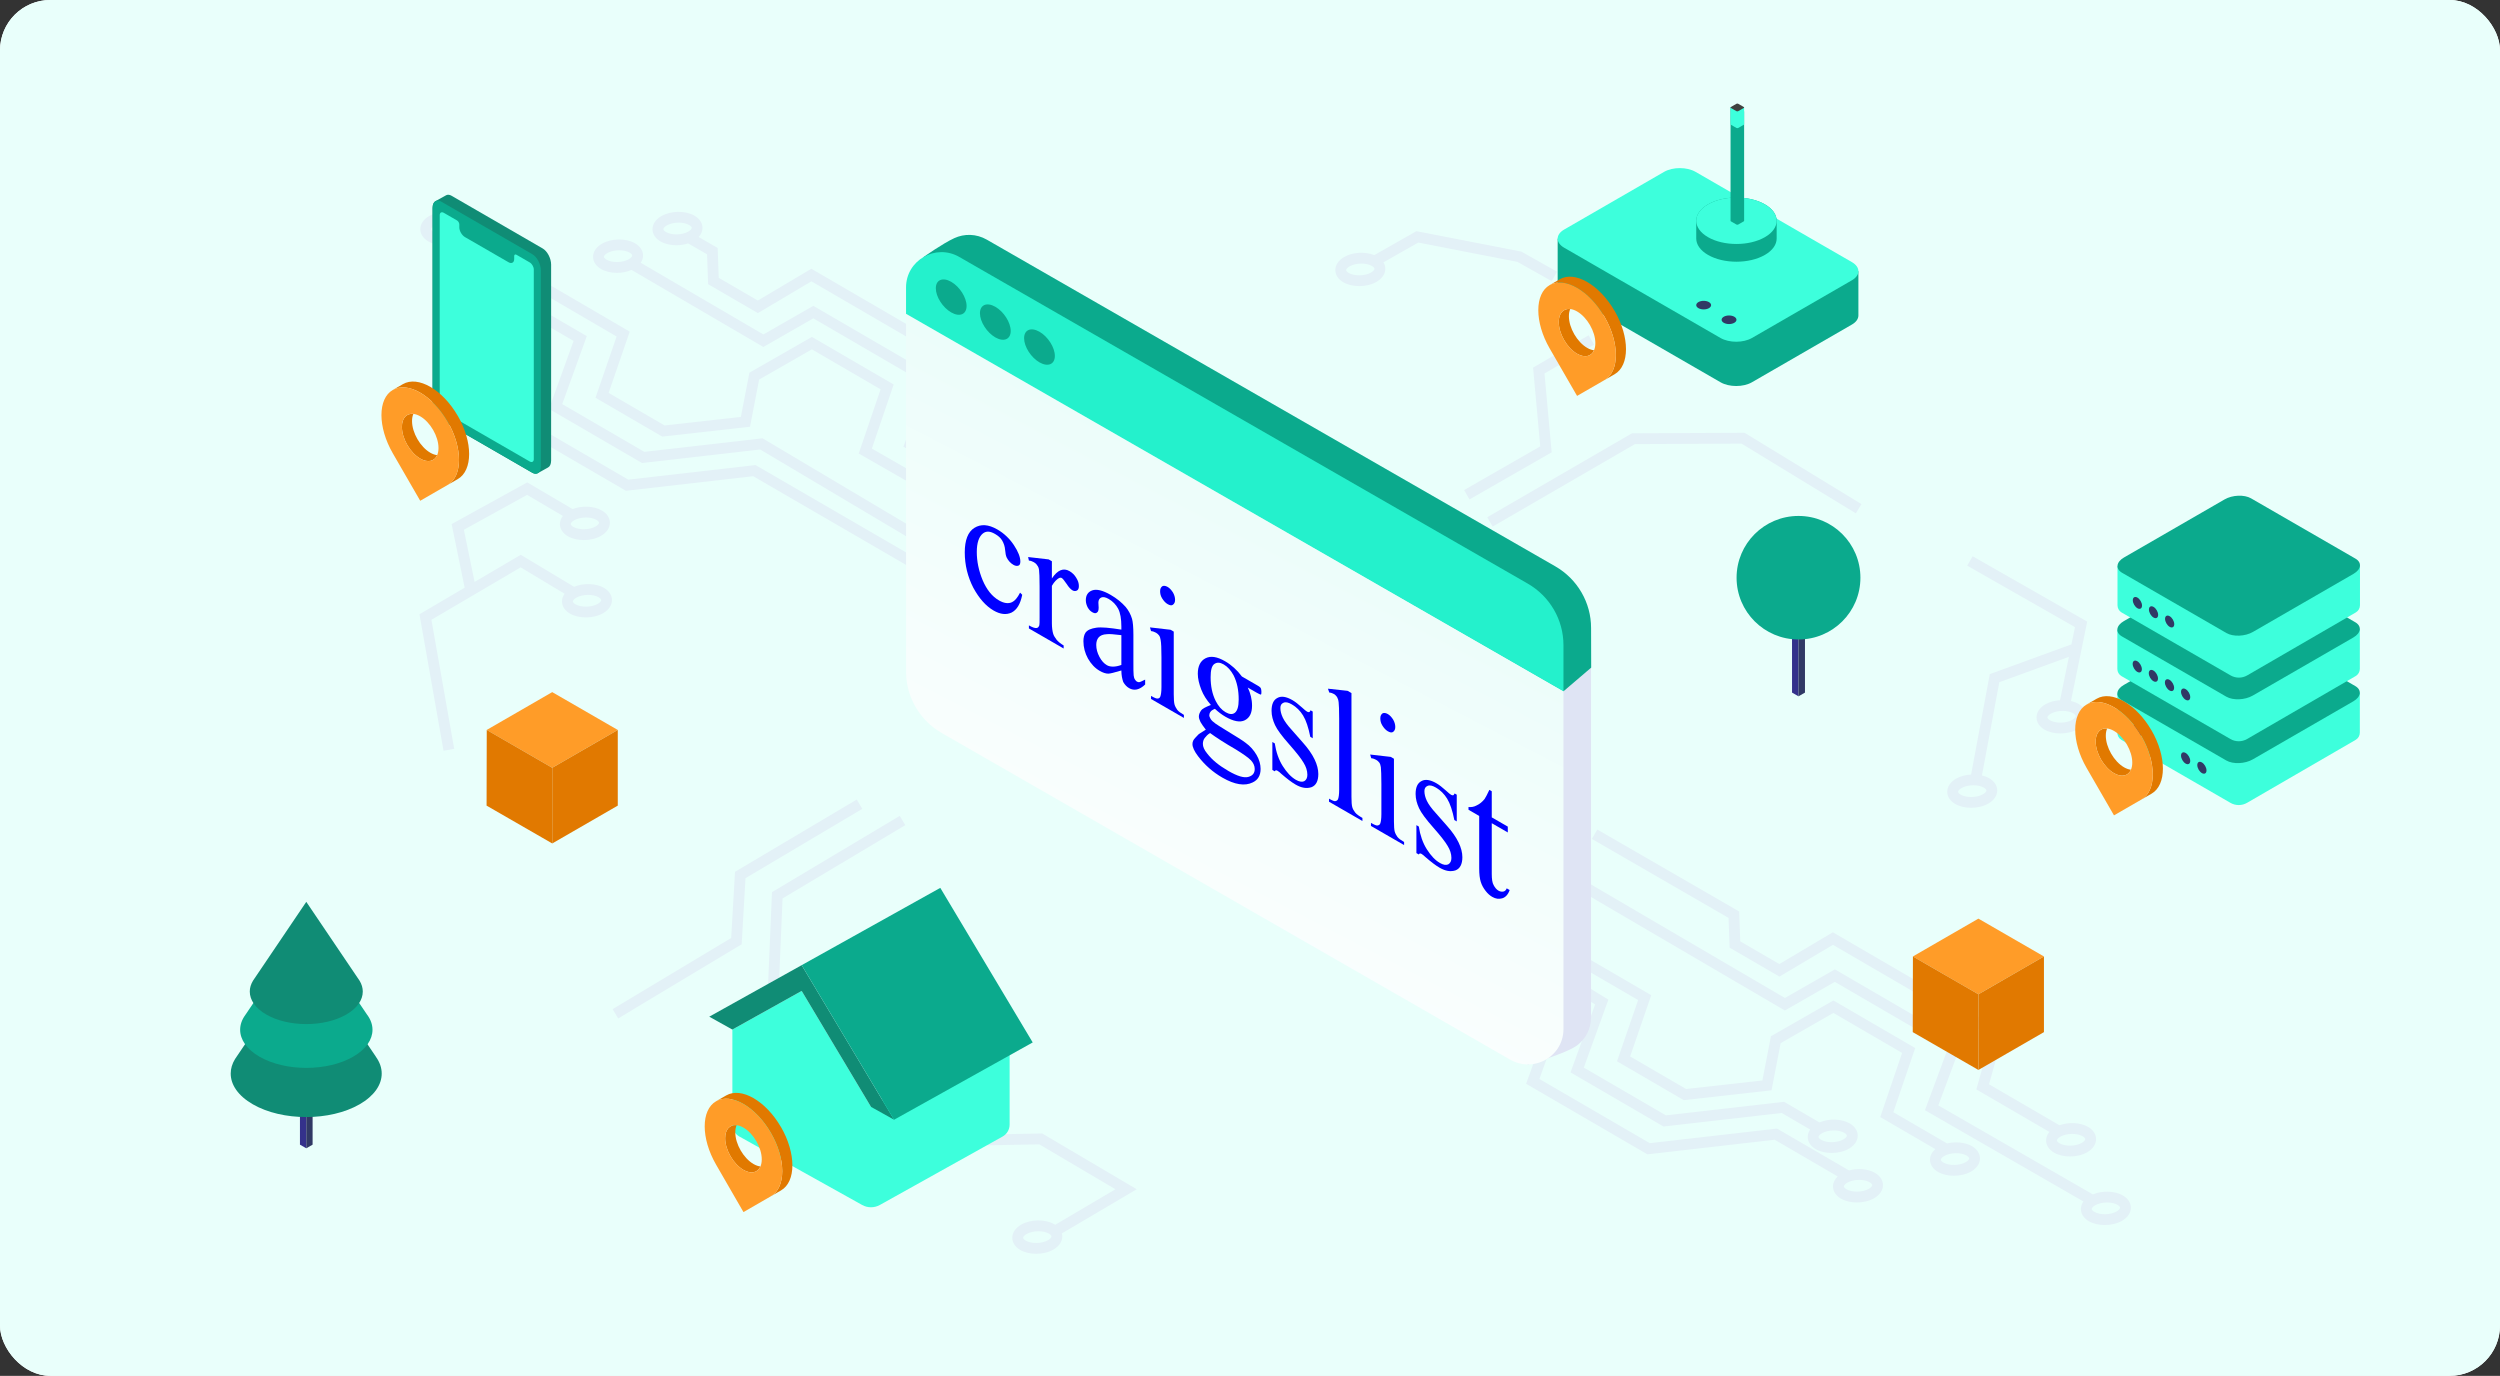 <svg width="596" height="328" viewBox="0 0 596 328" fill="none" xmlns="http://www.w3.org/2000/svg">
<rect x="0" y="0" width="596" height="328" fill="#333333" stroke="none"/>
<g clip-path="url(#clip0_2355_12529)">
<rect width="596" height="328" rx="12" fill="white"/>
<rect width="596" height="328" rx="12" fill="url(#paint0_linear_2355_12529)"/>
<path d="M349.804 217.77L348.5 220L380.274 239.458L374.416 255.663L396.586 268.562L424.757 265.334L431.541 269.282C431.163 269.823 430.964 270.429 430.964 271.049C430.964 272.204 431.669 273.273 432.895 273.971C433.942 274.57 435.289 274.869 436.658 274.869C438.126 274.869 439.615 274.527 440.784 273.85C442.116 273.073 442.886 271.94 442.879 270.729C442.879 269.574 442.173 268.505 440.948 267.807C438.995 266.688 435.995 266.624 433.764 267.586L425.32 262.669L397.149 265.897L377.58 254.516L383.438 238.311L349.804 217.77ZM437.185 269.496C438.104 269.496 439.009 269.681 439.658 270.052C440.043 270.272 440.292 270.543 440.292 270.743C440.292 270.949 440.043 271.299 439.48 271.626C438.019 272.474 435.539 272.524 434.171 271.74C433.786 271.52 433.536 271.249 433.536 271.049C433.536 270.843 433.786 270.493 434.349 270.166C435.118 269.724 436.166 269.496 437.185 269.496Z" fill="#E3F1F7"/>
<path d="M412.356 225.932L424.215 232.823L436.971 225.248L474.684 247.19L471.156 259.718L488.573 269.852C488.067 270.458 487.789 271.156 487.789 271.883C487.789 273.038 488.495 274.106 489.721 274.805C490.768 275.403 492.115 275.703 493.491 275.703C494.959 275.703 496.448 275.361 497.61 274.684C498.942 273.907 499.712 272.774 499.705 271.562C499.705 270.408 498.999 269.339 497.774 268.641C495.935 267.579 493.156 267.472 490.975 268.263L474.178 258.493L477.706 245.964L436.95 222.255L424.193 229.83L414.879 224.421L414.623 217.302L380.797 197.762L379.5 200L412.086 218.827L412.342 225.946L412.356 225.932ZM494.025 270.322C494.944 270.322 495.849 270.508 496.491 270.878C496.876 271.099 497.125 271.37 497.125 271.57C497.125 271.776 496.876 272.125 496.313 272.453C494.852 273.301 492.372 273.351 491.003 272.567C490.619 272.346 490.369 272.075 490.369 271.876C490.369 271.669 490.619 271.32 491.182 270.992C491.951 270.55 492.999 270.322 494.018 270.322H494.025Z" fill="#E3F1F7"/>
<path d="M446.984 279.601C445.309 278.639 442.872 278.461 440.798 279.031L423.63 269.047L393.293 272.524L366.99 257.231L373.297 239.771L341.705 221.392L340.408 223.623L370.132 240.919L363.826 258.378L392.73 275.19L423.067 271.712L438.104 280.463C437.384 281.147 436.985 281.981 436.985 282.85C436.985 284.005 437.691 285.074 438.916 285.772C439.964 286.371 441.311 286.67 442.679 286.67C444.147 286.67 445.637 286.328 446.805 285.651C448.138 284.874 448.908 283.741 448.9 282.53C448.9 281.375 448.195 280.306 446.969 279.608L446.984 279.601ZM445.523 283.413C444.062 284.261 441.582 284.311 440.213 283.527C439.829 283.306 439.579 283.036 439.579 282.836C439.579 282.629 439.829 282.28 440.392 281.952C441.161 281.511 442.209 281.283 443.228 281.283C444.147 281.283 445.052 281.468 445.701 281.838C446.086 282.059 446.335 282.33 446.335 282.53C446.335 282.736 446.086 283.086 445.523 283.413Z" fill="#E3F1F7"/>
<path d="M470.101 273.237C468.498 272.318 466.189 272.111 464.179 272.596L451.373 265.149L456.582 249.855L437.085 238.51L422.19 247.04L420.152 257.58L401.966 259.618L388.625 251.858L393.656 237.256L349.572 211.608L348.275 213.838L390.528 238.417L385.497 253.019L401.41 262.277L422.333 259.925L424.506 248.687L437.077 241.482L453.461 251.017L448.252 266.31L461.378 273.95C460.566 274.662 460.11 275.546 460.11 276.48C460.11 277.634 460.815 278.703 462.041 279.401C463.089 280 464.436 280.299 465.811 280.299C467.279 280.299 468.769 279.957 469.93 279.28C471.263 278.503 472.032 277.37 472.025 276.159C472.025 275.004 471.32 273.935 470.094 273.237H470.101ZM468.64 277.05C467.179 277.898 464.699 277.948 463.331 277.164C462.946 276.943 462.697 276.672 462.697 276.472C462.697 276.266 462.946 275.917 463.509 275.589C464.279 275.147 465.326 274.919 466.346 274.919C467.265 274.919 468.17 275.104 468.818 275.475C469.203 275.696 469.453 275.966 469.453 276.166C469.453 276.373 469.203 276.722 468.64 277.05Z" fill="#E3F1F7"/>
<path d="M506.075 284.988C504.137 283.877 501.165 283.805 498.942 284.746L462.091 263.531L467.621 248.658L437.434 231.099L425.526 237.918L371 206L369.695 208.231L425.511 240.904L437.419 234.077L464.436 249.798L458.906 264.678L496.69 286.435C496.298 286.991 496.084 287.597 496.084 288.231C496.084 289.385 496.79 290.454 498.015 291.153C499.063 291.751 500.41 292.051 501.778 292.051C503.246 292.051 504.735 291.709 505.904 291.032C507.237 290.255 508.006 289.122 507.999 287.91C507.999 286.756 507.294 285.687 506.068 284.988H506.075ZM504.614 288.801C503.153 289.649 500.673 289.699 499.305 288.915C498.92 288.694 498.671 288.423 498.671 288.224C498.671 288.017 498.92 287.668 499.483 287.34C500.253 286.898 501.3 286.67 502.32 286.67C503.239 286.67 504.144 286.855 504.792 287.226C505.177 287.447 505.427 287.718 505.427 287.917C505.427 288.124 505.177 288.473 504.614 288.801Z" fill="#E3F1F7"/>
<path d="M147.376 242.793L146.051 240.577L174.314 223.609L175.226 207.838L204.252 190.606L205.57 192.83L177.728 209.356L176.815 225.12L147.376 242.793Z" fill="#E3F1F7"/>
<path d="M204.408 254.117L182.844 240.976L184.041 212.684L214.5 194.5L215.826 196.716L186.564 214.18L185.488 239.565L205.755 251.915L204.408 254.117Z" fill="#E3F1F7"/>
<path d="M350.328 119.064L349.045 116.827L367.196 106.415L365.486 87.637L378.726 79.926L380.031 82.157L368.208 89.041L369.918 107.833L350.328 119.064Z" fill="#E3F1F7"/>
<path d="M355.85 125.535L354.561 123.305L389.067 103.294L415.912 103.18L443.769 120.176L442.429 122.378L415.192 105.767L389.772 105.873L355.85 125.535Z" fill="#E3F1F7"/>
<path d="M143.984 140.142C142.053 139.03 139.088 138.959 136.865 139.893L124.144 132.26L113.141 138.731L110.59 126.295L125.655 117.979L134.192 122.996C133.736 123.58 133.48 124.243 133.48 124.934C133.48 126.089 134.185 127.158 135.411 127.856C136.459 128.455 137.806 128.754 139.181 128.754C140.649 128.754 142.138 128.412 143.3 127.735C144.633 126.958 145.402 125.825 145.395 124.614C145.395 123.459 144.69 122.39 143.464 121.692C141.583 120.608 138.711 120.509 136.509 121.364L125.691 115L107.668 124.941L110.775 140.106L100 146.442L105.737 178.974L108.281 178.525L102.851 147.76L124.116 135.26L134.606 141.553C134.2 142.109 133.979 142.736 133.979 143.377C133.979 144.532 134.684 145.601 135.91 146.299C136.958 146.898 138.304 147.197 139.68 147.197C141.148 147.197 142.637 146.855 143.799 146.178C145.131 145.401 145.901 144.268 145.894 143.057C145.894 141.902 145.188 140.833 143.963 140.135L143.984 140.142ZM139.708 123.374C140.628 123.374 141.533 123.559 142.181 123.929C142.566 124.15 142.815 124.421 142.815 124.621C142.815 124.827 142.566 125.177 142.003 125.504C140.542 126.352 138.062 126.402 136.694 125.618C136.309 125.397 136.06 125.127 136.06 124.927C136.06 124.72 136.309 124.371 136.872 124.043C137.642 123.602 138.689 123.374 139.708 123.374ZM142.516 143.955C141.055 144.803 138.575 144.852 137.207 144.069C136.822 143.848 136.573 143.577 136.573 143.377C136.573 143.171 136.822 142.821 137.385 142.494C138.155 142.052 139.202 141.824 140.221 141.824C141.141 141.824 142.046 142.009 142.694 142.38C143.079 142.601 143.329 142.871 143.329 143.071C143.329 143.278 143.079 143.627 142.516 143.955Z" fill="#E3F1F7"/>
<path d="M495.5 167.795C494.973 167.488 494.367 167.268 493.719 167.118L497.589 148.19L470.273 132.612L468.99 134.857L494.674 149.509L493.833 153.613L474.364 160.711L469.91 184.649C468.62 184.72 467.344 185.041 466.318 185.639C464.985 186.416 464.216 187.549 464.223 188.761C464.223 189.915 464.928 190.984 466.154 191.683C467.202 192.281 468.548 192.58 469.924 192.58C471.392 192.58 472.881 192.238 474.043 191.561C475.375 190.785 476.145 189.652 476.138 188.44C476.138 187.286 475.433 186.217 474.207 185.518C473.701 185.226 473.116 185.012 472.496 184.863L476.637 162.635L493.227 156.585L491.111 166.933C489.849 167.011 488.609 167.332 487.604 167.916C486.272 168.693 485.502 169.826 485.509 171.037C485.509 172.192 486.215 173.261 487.44 173.959C488.488 174.558 489.835 174.857 491.203 174.857C492.671 174.857 494.161 174.515 495.329 173.838C496.662 173.061 497.432 171.928 497.425 170.717C497.425 169.562 496.719 168.493 495.493 167.795H495.5ZM473.565 188.454C473.565 188.661 473.316 189.01 472.753 189.338C471.292 190.186 468.812 190.236 467.444 189.452C467.059 189.231 466.81 188.96 466.81 188.761C466.81 188.554 467.059 188.205 467.622 187.877C468.392 187.435 469.439 187.207 470.458 187.207C471.378 187.207 472.283 187.392 472.931 187.763C473.316 187.984 473.565 188.255 473.565 188.454ZM494.04 171.607C492.579 172.456 490.099 172.505 488.73 171.722C488.346 171.501 488.096 171.23 488.096 171.03C488.096 170.824 488.346 170.474 488.909 170.147C489.678 169.705 490.726 169.477 491.745 169.477C492.664 169.477 493.569 169.662 494.218 170.033C494.603 170.253 494.852 170.524 494.852 170.724C494.852 170.93 494.603 171.28 494.04 171.607Z" fill="#E3F1F7"/>
<path d="M362.665 59.979L337.665 55.112L327.624 60.82C325.465 59.937 322.472 60.093 320.441 61.269C319.108 62.046 318.339 63.179 318.346 64.391C318.346 65.545 319.051 66.614 320.277 67.312C321.325 67.911 322.671 68.21 324.047 68.21C325.515 68.21 327.004 67.868 328.166 67.191C329.499 66.415 330.268 65.281 330.261 64.07C330.261 63.528 330.104 63.015 329.812 62.545L338.107 57.827L361.76 62.431L369.927 67.02L371.195 64.768L362.665 59.972V59.979ZM326.862 64.968C325.401 65.816 322.921 65.866 321.553 65.082C321.168 64.861 320.918 64.59 320.918 64.391C320.918 64.184 321.168 63.835 321.731 63.507C322.5 63.065 323.548 62.837 324.567 62.837C325.486 62.837 326.384 63.022 327.04 63.393C327.425 63.614 327.674 63.885 327.674 64.084C327.674 64.291 327.425 64.64 326.862 64.968Z" fill="#E3F1F7"/>
<path d="M153.604 107.719L134.035 96.338L139.893 80.133L130.308 74.553C130.65 74.033 130.835 73.456 130.835 72.864C130.835 71.71 130.13 70.641 128.904 69.942C126.738 68.695 123.274 68.752 121.015 70.063C119.682 70.84 118.913 71.973 118.92 73.185C118.92 74.339 119.625 75.408 120.851 76.107C121.899 76.705 123.246 77.004 124.621 77.004C125.847 77.004 127.08 76.748 128.142 76.278L136.743 81.28L130.885 97.486L153.055 110.385L181.219 107.156L229.914 136.104L231.232 133.88L181.789 104.491L153.611 107.719H153.604ZM122.134 73.862C121.749 73.641 121.5 73.37 121.5 73.171C121.5 72.964 121.749 72.615 122.312 72.287C123.082 71.845 124.129 71.617 125.148 71.617C126.068 71.617 126.973 71.802 127.621 72.173C128.006 72.394 128.256 72.665 128.256 72.864C128.256 73.071 128.006 73.42 127.443 73.748C125.982 74.596 123.502 74.646 122.134 73.862Z" fill="#E3F1F7"/>
<path d="M213.053 91.663L193.555 80.318L178.661 88.849L176.623 99.388L158.436 101.427L145.096 93.666L150.127 79.064L111.288 56.402C111.822 55.782 112.115 55.062 112.115 54.314C112.115 53.16 111.409 52.091 110.183 51.392C108.017 50.145 104.553 50.202 102.294 51.513C100.962 52.29 100.192 53.423 100.199 54.635C100.199 55.789 100.905 56.858 102.131 57.556C103.178 58.155 104.525 58.454 105.893 58.454C106.905 58.454 107.917 58.283 108.836 57.963L146.998 80.226L141.967 94.828L157.88 104.085L178.803 101.733L180.977 90.488L193.548 83.283L209.932 92.818L204.722 108.118L242.015 129.519L243.297 127.281L207.851 106.942L213.053 91.656V91.663ZM103.413 55.319C103.028 55.098 102.779 54.827 102.779 54.628C102.779 54.421 103.028 54.072 103.591 53.744C104.361 53.302 105.409 53.074 106.428 53.074C107.347 53.074 108.252 53.259 108.901 53.63C109.285 53.851 109.535 54.122 109.535 54.321C109.535 54.528 109.285 54.877 108.722 55.205C107.262 56.053 104.782 56.103 103.413 55.319Z" fill="#E3F1F7"/>
<path d="M149.763 114.333L123.459 99.039L129.766 81.58L114.551 72.729C115.107 72.094 115.413 71.36 115.413 70.605C115.413 69.451 114.708 68.382 113.482 67.683C111.316 66.436 107.852 66.493 105.593 67.804C104.261 68.581 103.491 69.714 103.498 70.926C103.498 72.08 104.204 73.149 105.429 73.847C106.477 74.446 107.824 74.745 109.199 74.745C110.183 74.745 111.173 74.574 112.071 74.275L126.616 82.734L120.309 100.194L149.221 117.005L179.558 113.527L227.676 141.449L228.973 139.218L180.114 110.869L149.784 114.347L149.763 114.333ZM106.712 71.596C106.327 71.375 106.078 71.104 106.078 70.904C106.078 70.698 106.327 70.349 106.89 70.021C107.66 69.579 108.707 69.351 109.727 69.351C110.646 69.351 111.551 69.536 112.199 69.907C112.584 70.127 112.834 70.398 112.834 70.598C112.834 70.805 112.584 71.154 112.021 71.482C110.56 72.33 108.08 72.379 106.712 71.596Z" fill="#E3F1F7"/>
<path d="M224.083 90.473L193.896 72.914L181.988 79.734L152.748 62.645C153.112 62.11 153.304 61.519 153.304 60.913C153.304 59.759 152.599 58.69 151.373 57.991C149.206 56.744 145.743 56.801 143.484 58.112C142.151 58.889 141.382 60.022 141.389 61.234C141.389 62.388 142.094 63.457 143.32 64.156C144.368 64.754 145.714 65.053 147.09 65.053C148.294 65.053 149.506 64.811 150.553 64.348L181.981 82.72L193.889 75.893L220.905 91.614L215.375 106.494L255.383 129.533L256.672 127.296L218.561 105.346L224.091 90.473H224.083ZM144.603 61.911C144.218 61.69 143.968 61.419 143.968 61.219C143.968 61.013 144.218 60.664 144.781 60.336C145.551 59.894 146.598 59.666 147.617 59.666C148.536 59.666 149.442 59.851 150.09 60.222C150.475 60.443 150.724 60.714 150.724 60.913C150.724 61.12 150.475 61.469 149.912 61.797C148.451 62.645 145.971 62.695 144.603 61.911Z" fill="#E3F1F7"/>
<path d="M230.648 100.315L234.175 87.779L193.419 64.07L180.663 71.645L171.349 66.236L171.092 59.117L166.567 56.502C167.151 55.86 167.472 55.112 167.472 54.328C167.472 53.174 166.767 52.105 165.541 51.406C163.374 50.159 159.911 50.216 157.652 51.528C156.319 52.304 155.55 53.437 155.557 54.649C155.557 55.803 156.262 56.872 157.488 57.571C158.536 58.169 159.882 58.469 161.258 58.469C162.213 58.469 163.168 58.312 164.044 58.02L168.562 60.635L168.819 67.754L180.677 74.645L193.434 67.07L231.146 89.012L227.619 101.541L260.201 120.532L261.498 118.302L230.64 100.315H230.648ZM158.785 55.319C158.4 55.098 158.151 54.827 158.151 54.627C158.151 54.421 158.4 54.072 158.963 53.744C159.733 53.302 160.78 53.074 161.799 53.074C162.719 53.074 163.624 53.259 164.272 53.63C164.657 53.851 164.907 54.121 164.907 54.321C164.907 54.528 164.657 54.877 164.094 55.205C162.633 56.053 160.153 56.103 158.785 55.319Z" fill="#E3F1F7"/>
<path d="M270.998 283.52L248.464 270.222L230.655 270.55L219.609 276.893L220.892 279.13L231.361 273.116L247.78 272.816L265.917 283.52L251.55 291.994C251.472 291.944 251.4 291.894 251.315 291.844C249.148 290.597 245.685 290.654 243.426 291.965C242.093 292.742 241.324 293.875 241.331 295.086C241.331 296.241 242.036 297.31 243.262 298.008C244.309 298.607 245.656 298.906 247.032 298.906C248.5 298.906 249.989 298.564 251.151 297.887C252.483 297.11 253.253 295.977 253.246 294.766C253.246 294.523 253.21 294.281 253.146 294.046L270.998 283.513V283.52ZM249.854 295.657C248.393 296.505 245.913 296.554 244.545 295.771C244.16 295.55 243.91 295.279 243.91 295.079C243.91 294.873 244.16 294.523 244.723 294.196C245.492 293.754 246.54 293.526 247.559 293.526C248.478 293.526 249.383 293.711 250.032 294.082C250.417 294.303 250.666 294.573 250.666 294.773C250.666 294.98 250.417 295.329 249.854 295.657Z" fill="#E3F1F7"/>
<g clip-path="url(#clip1_2355_12529)">
<path d="M364.268 253.773L230.524 171.458C225.257 168.428 220.695 170.005 220.695 163.945L221.026 81.808L379.302 158.523V242.53C379.302 245.338 377.978 247.686 376.02 249.192C373.462 251.15 364.268 253.781 364.268 253.781V253.773Z" fill="#DFE4F4"/>
<path d="M218.346 87.319L220.188 61.272C220.188 61.272 224.687 58.073 227.513 56.771C229.856 55.699 232.7 55.672 235.258 57.134L370.79 135.019C376.058 138.049 379.314 143.648 379.314 149.708L379.34 159.161L372.731 164.805L218.346 87.319Z" fill="#0BAA8D"/>
<path d="M372.729 164.725V245.347C372.729 248.891 370.618 251.717 367.774 253.002C365.43 254.065 362.595 254.091 360.046 252.63L224.514 174.754C219.247 171.724 216 166.134 216 160.074V74.517L372.729 164.725Z" fill="url(#paint1_linear_2355_12529)"/>
<path d="M372.729 153.819V164.804L216 74.809V68.527C216 62.051 223.039 58.011 228.673 61.245L364.205 139.129C369.482 142.159 372.729 147.75 372.729 153.81V153.819Z" fill="#24F1CC"/>
<path d="M244.145 80.63C244.145 82.65 245.79 85.228 247.811 86.388C249.842 87.549 251.478 86.858 251.478 84.847C251.478 82.836 249.833 80.249 247.811 79.088C245.781 77.927 244.145 78.618 244.145 80.63Z" fill="#0BAA8D"/>
<path d="M233.619 74.676C233.619 76.696 235.265 79.274 237.286 80.435C239.316 81.596 240.953 80.905 240.953 78.893C240.953 76.882 239.307 74.295 237.286 73.135C235.256 71.974 233.619 72.665 233.619 74.676Z" fill="#0BAA8D"/>
<path d="M223.1 68.722C223.1 70.742 224.745 73.32 226.767 74.481C228.797 75.642 230.433 74.951 230.433 72.94C230.433 70.928 228.788 68.341 226.767 67.181C224.736 66.02 223.1 66.711 223.1 68.722Z" fill="#0BAA8D"/>
<g clip-path="url(#clip2_2355_12529)">
<path d="M243.698 141.8C243.252 144.032 242.423 145.385 241.149 146.04C239.875 146.622 238.473 146.472 236.881 145.553C235.033 144.486 233.44 142.688 232.039 140.121C230.701 137.518 230 134.698 230 131.696C230 128.767 230.765 126.792 232.294 125.844C233.823 124.897 235.606 124.975 237.773 126.226C239.365 127.145 240.703 128.43 241.723 129.97C242.742 131.511 243.252 132.83 243.252 133.855C243.252 134.368 243.124 134.733 242.806 134.842C242.487 134.951 242.105 134.95 241.595 134.656C240.894 134.251 240.385 133.664 240.002 132.931C239.811 132.528 239.684 131.942 239.62 131.1C239.556 130.257 239.302 129.525 238.919 128.864C238.537 128.204 237.964 127.727 237.199 127.286C235.989 126.587 235.097 126.584 234.332 127.168C233.377 127.934 232.867 129.397 232.867 131.594C232.867 133.79 233.313 136.025 234.269 138.334C235.224 140.569 236.498 142.184 238.155 143.14C239.302 143.802 240.385 143.988 241.277 143.551C241.914 143.26 242.551 142.53 243.188 141.287L243.698 141.8Z" fill="#0000FF"/>
<path d="M250.77 133.729V137.902C252.108 135.893 253.509 135.311 254.975 136.157C255.612 136.524 256.185 137.075 256.567 137.735C257.013 138.432 257.204 139.055 257.204 139.714C257.204 140.226 257.077 140.592 256.758 140.774C256.44 140.956 256.058 140.955 255.675 140.735C255.293 140.514 254.783 140 254.274 139.193C253.764 138.46 253.382 137.946 253.127 137.799C252.936 137.689 252.681 137.688 252.426 137.834C251.917 138.125 251.343 138.673 250.77 139.66V148.592C250.77 149.617 250.897 150.496 251.088 151.119C251.216 151.559 251.534 152.036 251.917 152.549C252.299 152.989 252.872 153.467 253.573 153.872V154.604L245.291 149.822V149.09C246.119 149.568 246.756 149.789 247.138 149.717C247.457 149.681 247.648 149.426 247.775 149.06C247.839 148.877 247.839 148.218 247.839 147.12V139.871C247.839 137.675 247.775 136.393 247.712 135.917C247.648 135.441 247.521 135.075 247.266 134.781C247.075 134.451 246.82 134.231 246.501 134.047C246.119 133.826 245.737 133.679 245.291 133.641L245.1 132.798L250.005 133.361L250.77 133.802V133.729Z" fill="#0000FF"/>
<path d="M267.334 159.84C265.677 160.348 264.594 160.601 264.212 160.6C263.575 160.598 262.874 160.34 262.173 159.936C261.027 159.274 260.135 158.319 259.37 156.999C258.669 155.716 258.287 154.324 258.287 152.86C258.287 151.981 258.478 151.286 258.797 150.811C259.306 150.153 260.135 149.826 261.345 149.646C262.556 149.467 264.531 149.655 267.334 150.102V149.37C267.334 147.539 267.079 146.074 266.569 145.121C266.06 144.168 265.295 143.36 264.34 142.809C263.575 142.367 263.002 142.256 262.556 142.438C262.11 142.62 261.855 143.058 261.855 143.644L261.919 144.852C261.919 145.511 261.791 145.877 261.473 146.059C261.218 146.278 260.835 146.204 260.39 145.946C259.944 145.689 259.625 145.358 259.306 144.808C259.052 144.295 258.86 143.746 258.86 143.087C258.86 141.915 259.37 141.111 260.39 140.748C261.409 140.384 262.874 140.718 264.785 141.821C266.251 142.667 267.398 143.622 268.353 144.687C269.054 145.531 269.564 146.484 269.882 147.546C270.073 148.242 270.201 149.487 270.201 151.318V157.688C270.201 159.445 270.201 160.543 270.265 161.019C270.328 161.422 270.392 161.752 270.583 162.009C270.71 162.229 270.902 162.412 271.029 162.486C271.22 162.596 271.411 162.633 271.539 162.634C271.794 162.634 272.24 162.379 273.004 162.015V163.187C271.666 164.464 270.392 164.754 269.181 164.055C268.608 163.724 268.162 163.247 267.78 162.587C267.525 161.854 267.334 160.938 267.334 159.84ZM267.334 158.522V151.42C265.55 151.195 264.403 151.119 263.894 151.191C262.938 151.225 262.301 151.516 261.919 151.954C261.536 152.393 261.345 153.014 261.345 153.747C261.345 154.698 261.6 155.651 262.11 156.604C262.619 157.557 263.193 158.181 263.894 158.586C264.658 159.027 265.869 159.067 267.334 158.522Z" fill="#0000FF"/>
<path d="M279.821 150.502V165.512C279.821 166.683 279.884 167.525 280.012 167.965C280.139 168.405 280.394 168.845 280.649 169.211C280.904 169.578 281.477 169.983 282.242 170.424V171.156L274.405 166.632V165.9C275.17 166.341 275.743 166.599 275.998 166.526C276.253 166.527 276.508 166.381 276.635 166.016C276.762 165.65 276.89 164.991 276.89 163.82V156.644C276.89 154.594 276.826 153.24 276.699 152.58C276.635 152.104 276.508 151.738 276.317 151.481C276.125 151.224 275.871 151.004 275.616 150.857C275.297 150.673 274.851 150.489 274.405 150.451L274.15 149.571L279.056 150.134L279.821 150.575V150.502ZM278.355 139.918C278.865 140.212 279.247 140.653 279.629 141.24C279.948 141.79 280.139 142.412 280.139 142.998C280.139 143.584 279.948 143.913 279.629 144.168C279.311 144.424 278.865 144.313 278.355 144.018C277.846 143.724 277.463 143.284 277.081 142.697C276.699 142.11 276.571 141.524 276.571 140.938C276.571 140.353 276.762 140.024 277.081 139.768C277.4 139.586 277.846 139.624 278.355 139.918Z" fill="#0000FF"/>
<path d="M288.677 168.062C287.658 166.888 286.893 165.714 286.384 164.395C285.874 163.075 285.555 161.793 285.555 160.622C285.555 158.791 286.193 157.548 287.403 156.929C288.614 156.31 290.143 156.534 292.054 157.638C293.583 158.52 294.921 159.732 296.068 161.273L299.508 163.259C300.018 163.553 300.336 163.737 300.4 163.847C300.463 163.884 300.527 163.994 300.591 164.104C300.655 164.287 300.718 164.544 300.718 164.837C300.718 165.203 300.718 165.422 300.655 165.532C300.591 165.568 300.527 165.605 300.463 165.568C300.4 165.531 300.081 165.421 299.572 165.126L297.469 163.913C298.106 165.232 298.488 166.698 298.488 168.235C298.488 169.992 297.915 171.126 296.768 171.708C295.622 172.291 294.029 171.957 292.118 170.854C291.289 170.375 290.461 169.751 289.633 168.98C289.123 169.198 288.741 169.417 288.55 169.746C288.359 170.001 288.295 170.331 288.295 170.55C288.295 170.77 288.422 171.063 288.614 171.393C288.805 171.723 289.187 172.09 289.76 172.495C290.079 172.752 290.907 173.23 292.245 174.076C294.666 175.547 296.259 176.539 296.959 177.09C298.043 177.862 298.934 178.89 299.572 179.99C300.209 181.09 300.527 182.225 300.527 183.324C300.527 184.861 299.89 185.958 298.616 186.54C296.768 187.45 294.347 187.077 291.417 185.385C289.123 184.061 287.212 182.372 285.619 180.281C284.727 179.107 284.281 178.117 284.281 177.385C284.281 177.092 284.345 176.763 284.472 176.544C284.664 176.142 285.109 175.74 285.683 175.119C285.747 175.01 286.384 174.645 287.467 173.953C286.83 173.146 286.447 172.559 286.193 172.119C285.938 171.606 285.81 171.166 285.81 170.8C285.81 170.36 286.001 169.885 286.32 169.41C286.639 168.935 287.467 168.535 288.677 168.062ZM288.486 174.761C287.913 175.089 287.53 175.527 287.212 175.929C286.893 176.331 286.766 176.843 286.766 177.355C286.766 178.014 287.084 178.784 287.785 179.628C288.996 181.205 290.652 182.528 292.882 183.815C294.984 185.029 296.577 185.509 297.597 185.219C298.616 184.929 299.126 184.345 299.126 183.32C299.126 182.588 298.807 181.891 298.234 181.267C297.597 180.607 296.386 179.761 294.602 178.658C291.99 177.15 289.888 175.79 288.486 174.761ZM291.735 158.406C290.843 157.891 290.143 157.852 289.505 158.29C288.868 158.727 288.614 159.825 288.614 161.436C288.614 163.559 288.996 165.464 289.824 167.113C290.461 168.36 291.226 169.24 292.181 169.792C293.073 170.307 293.838 170.382 294.411 169.908C294.984 169.434 295.303 168.446 295.303 166.762C295.303 164.566 294.921 162.661 294.093 161.011C293.455 159.838 292.691 158.957 291.735 158.406Z" fill="#0000FF"/>
<path d="M312.95 169.629V175.999L312.377 175.668C311.931 173.434 311.357 171.711 310.656 170.575C309.956 169.438 309.064 168.557 307.981 167.932C307.152 167.453 306.515 167.305 306.006 167.523C305.496 167.742 305.241 168.107 305.241 168.766C305.241 169.498 305.432 170.268 305.814 171.074C306.197 171.88 306.898 172.871 308.044 174.119L310.656 177.091C313.077 179.807 314.288 182.336 314.288 184.533C314.288 186.217 313.714 187.277 312.631 187.676C311.485 188.039 310.274 187.853 308.873 187.044C307.853 186.455 306.77 185.61 305.496 184.509C305.114 184.141 304.795 183.884 304.54 183.737C304.285 183.59 304.031 183.589 303.903 183.882L303.33 183.551V176.888L303.903 177.219C304.222 179.307 304.859 181.139 305.814 182.642C306.77 184.146 307.789 185.247 308.936 185.909C309.764 186.387 310.402 186.462 310.911 186.244C311.421 185.953 311.676 185.441 311.676 184.709C311.676 183.757 311.357 182.767 310.784 181.851C310.21 180.861 309.064 179.393 307.344 177.448C305.623 175.503 304.477 173.962 303.967 172.863C303.457 171.763 303.139 170.627 303.139 169.456C303.139 167.918 303.585 166.858 304.54 166.385C305.432 165.875 306.643 166.061 308.108 166.907C308.745 167.275 309.51 167.863 310.402 168.67C310.975 169.221 311.421 169.552 311.612 169.662C311.803 169.772 311.931 169.773 312.058 169.773C312.185 169.773 312.313 169.627 312.44 169.335L312.95 169.629Z" fill="#0000FF"/>
<path d="M322.188 165.225V189.972C322.188 191.144 322.252 191.986 322.38 192.426C322.507 192.865 322.762 193.305 323.08 193.709C323.399 194.112 323.972 194.517 324.801 194.995V195.727L316.837 191.129V190.397C317.601 190.838 318.111 191.059 318.366 190.987C318.621 190.914 318.876 190.842 319.003 190.476C319.13 190.11 319.258 189.452 319.258 188.28V171.367C319.258 169.244 319.194 167.962 319.13 167.413C319.067 166.864 318.939 166.497 318.748 166.167C318.557 165.91 318.302 165.617 318.047 165.47C317.729 165.286 317.347 165.138 316.901 165.1L316.582 164.184L321.424 164.71L322.188 165.151V165.225Z" fill="#0000FF"/>
<path d="M332.317 180.811V195.821C332.317 196.992 332.38 197.834 332.508 198.274C332.635 198.714 332.89 199.154 333.145 199.52C333.463 199.924 333.973 200.291 334.738 200.733V201.465L326.838 196.904V196.172C327.602 196.613 328.176 196.871 328.43 196.798C328.685 196.726 328.94 196.653 329.067 196.288C329.195 195.922 329.322 195.263 329.322 194.092V186.916C329.322 184.866 329.259 183.512 329.195 182.889C329.131 182.413 329.004 182.047 328.813 181.79C328.621 181.533 328.367 181.313 328.112 181.166C327.793 180.982 327.347 180.797 326.901 180.76L326.646 179.88L331.552 180.443L332.317 180.884V180.811ZM330.851 170.227C331.361 170.521 331.743 170.962 332.126 171.548C332.444 172.098 332.635 172.721 332.635 173.307C332.635 173.893 332.444 174.222 332.126 174.477C331.807 174.732 331.361 174.621 330.851 174.327C330.342 174.033 329.959 173.593 329.577 173.006C329.195 172.419 329.067 171.833 329.067 171.247C329.067 170.661 329.259 170.332 329.577 170.077C329.896 169.895 330.342 169.933 330.851 170.227Z" fill="#0000FF"/>
<path d="M347.29 189.455V195.825L346.716 195.494C346.27 193.26 345.697 191.537 344.996 190.401C344.295 189.264 343.404 188.383 342.32 187.758C341.492 187.279 340.855 187.131 340.345 187.349C339.836 187.568 339.581 187.933 339.581 188.592C339.581 189.324 339.772 190.094 340.154 190.9C340.537 191.706 341.237 192.697 342.384 193.945L344.996 196.917C347.417 199.633 348.628 202.162 348.628 204.359C348.628 206.043 348.054 207.103 346.971 207.502C345.824 207.865 344.614 207.679 343.212 206.87C342.193 206.281 341.11 205.436 339.836 204.335C339.454 203.967 339.135 203.71 338.88 203.563C338.625 203.416 338.37 203.415 338.243 203.708L337.67 203.377V196.714L338.243 197.045C338.562 199.133 339.199 200.965 340.154 202.468C341.11 203.972 342.129 205.073 343.276 205.735C344.104 206.213 344.741 206.288 345.251 206.07C345.761 205.778 346.016 205.267 346.016 204.534C346.016 203.583 345.697 202.593 345.124 201.677C344.55 200.687 343.404 199.219 341.683 197.274C339.963 195.329 338.816 193.788 338.307 192.689C337.797 191.589 337.479 190.453 337.479 189.282C337.479 187.744 337.924 186.684 338.88 186.211C339.772 185.7 340.983 185.887 342.448 186.733C343.085 187.101 343.849 187.688 344.741 188.496C345.315 189.047 345.761 189.378 345.952 189.488C346.143 189.598 346.27 189.599 346.398 189.599C346.525 189.599 346.653 189.453 346.78 189.161L347.29 189.455Z" fill="#0000FF"/>
<path d="M355.635 188.709V194.859L359.457 197.066V198.457L355.635 196.25V208.331C355.635 209.576 355.762 210.455 356.08 211.005C356.399 211.628 356.781 212.068 357.227 212.326C357.61 212.547 357.992 212.621 358.374 212.549C358.756 212.477 359.011 212.258 359.202 211.782L359.903 212.187C359.521 213.284 358.884 213.941 358.119 214.159C357.355 214.376 356.59 214.301 355.762 213.823C355.189 213.492 354.679 213.051 354.169 212.391C353.66 211.73 353.277 211.07 353.022 210.264C352.768 209.458 352.64 208.433 352.64 207.042V194.521L350.092 193.05V192.391C350.729 192.466 351.43 192.358 352.067 191.994C352.768 191.666 353.341 191.192 353.914 190.498C354.169 190.133 354.551 189.401 355.061 188.305L355.635 188.636V188.709Z" fill="#0000FF"/>
</g>
</g>
<path d="M471.65 237.039L456.027 228.02L471.65 219L487.273 228.02L471.65 237.039Z" fill="#FF9C28"/>
<path d="M471.654 255.078L456 246.062L456.041 228.023L471.65 237.039L471.654 255.078Z" fill="#E17900"/>
<path d="M487.277 246.059L471.654 255.078V237.039L487.277 228.02V246.059Z" fill="#E17900"/>
<path d="M131.65 183.039L116.027 174.02L131.65 165L147.273 174.02L131.65 183.039Z" fill="#FF9C28"/>
<path d="M131.654 201.078L116 192.062L116.041 174.023L131.65 183.039L131.654 201.078Z" fill="#E17900"/>
<path d="M147.277 192.059L131.654 201.078V183.039L147.277 174.02V192.059Z" fill="#E17900"/>
<path fill-rule="evenodd" clip-rule="evenodd" d="M504.776 165.349V174.688C504.776 175.396 505.154 176.049 505.767 176.404C509.93 178.808 526.063 188.121 531.734 191.396C532.962 192.106 534.476 192.104 535.702 191.392C541.36 188.113 557.444 178.787 561.595 176.382C562.206 176.027 562.582 175.374 562.582 174.667V165.132" fill="#3DFFDC"/>
<path fill-rule="evenodd" clip-rule="evenodd" d="M530.295 149.445C532.162 148.368 534.99 148.25 536.606 149.184L561.487 163.55C563.103 164.484 562.901 166.117 561.034 167.194L537.058 181.038C535.191 182.115 532.363 182.232 530.747 181.299L505.864 166.932C504.248 165.999 504.451 164.366 506.318 163.289L530.295 149.445Z" fill="#0BAA8D"/>
<path fill-rule="evenodd" clip-rule="evenodd" d="M536.422 186.475C536.422 185.776 536.848 184.962 537.372 184.659L559.623 171.811C560.148 171.508 560.574 171.83 560.574 172.529C560.574 173.229 560.148 174.043 559.623 174.346L537.372 187.192C536.848 187.495 536.422 187.173 536.422 186.473" fill="#3DFFDC"/>
<path fill-rule="evenodd" clip-rule="evenodd" d="M528.74 183.938C528.134 183.588 527.642 183.872 527.642 184.572C527.642 185.271 528.134 186.123 528.74 186.473C529.346 186.823 529.838 186.537 529.838 185.839C529.838 185.141 529.346 184.288 528.74 183.938Z" fill="#3DFFDC"/>
<path fill-rule="evenodd" clip-rule="evenodd" d="M521.054 179.502C520.448 179.152 519.956 179.436 519.956 180.136C519.956 180.836 520.448 181.688 521.054 182.038C521.661 182.387 522.152 182.103 522.152 181.404C522.152 180.704 521.661 179.852 521.054 179.502Z" fill="#313965"/>
<path fill-rule="evenodd" clip-rule="evenodd" d="M517.211 177.285C516.605 176.936 516.113 177.22 516.113 177.919C516.113 178.619 516.605 179.471 517.211 179.821C517.817 180.171 518.309 179.887 518.309 179.187C518.309 178.487 517.815 177.635 517.211 177.285Z" fill="#3DFFDC"/>
<path fill-rule="evenodd" clip-rule="evenodd" d="M513.367 175.066C512.761 174.716 512.269 175 512.269 175.699C512.269 176.399 512.761 177.251 513.367 177.601C513.973 177.951 514.465 177.667 514.465 176.967C514.465 176.267 513.973 175.415 513.367 175.066Z" fill="#3DFFDC"/>
<path fill-rule="evenodd" clip-rule="evenodd" d="M509.525 172.846C508.919 172.496 508.427 172.78 508.427 173.48C508.427 174.179 508.919 175.031 509.525 175.381C510.131 175.731 510.623 175.447 510.623 174.747C510.623 174.048 510.131 173.196 509.525 172.846Z" fill="#313965"/>
<path fill-rule="evenodd" clip-rule="evenodd" d="M504.776 150.138V159.477C504.776 160.185 505.154 160.838 505.767 161.193C509.93 163.597 526.063 172.91 531.734 176.185C532.962 176.895 534.476 176.893 535.702 176.182C541.36 172.902 557.444 163.576 561.595 161.171C562.206 160.816 562.582 160.163 562.582 159.456V149.921" fill="#3DFFDC"/>
<path fill-rule="evenodd" clip-rule="evenodd" d="M530.295 134.234C532.162 133.157 534.99 133.039 536.606 133.972L561.487 148.337C563.103 149.27 562.901 150.903 561.034 151.981L537.058 165.824C535.191 166.901 532.363 167.019 530.747 166.086L505.864 151.719C504.248 150.786 504.451 149.153 506.318 148.076L530.295 134.232V134.234Z" fill="#0BAA8D"/>
<path fill-rule="evenodd" clip-rule="evenodd" d="M536.422 171.261C536.422 170.561 536.848 169.747 537.372 169.444L559.623 156.598C560.148 156.295 560.574 156.617 560.574 157.317C560.574 158.016 560.148 158.83 559.623 159.133L537.372 171.979C536.848 172.283 536.422 171.96 536.422 171.261Z" fill="#3DFFDC"/>
<path fill-rule="evenodd" clip-rule="evenodd" d="M528.74 168.726C528.134 168.377 527.642 168.661 527.642 169.36C527.642 170.06 528.134 170.912 528.74 171.262C529.346 171.611 529.838 171.326 529.838 170.628C529.838 169.93 529.346 169.076 528.74 168.726Z" fill="#3DFFDC"/>
<path fill-rule="evenodd" clip-rule="evenodd" d="M521.054 164.289C520.448 163.94 519.956 164.224 519.956 164.923C519.956 165.623 520.448 166.475 521.054 166.825C521.661 167.174 522.152 166.89 522.152 166.191C522.152 165.491 521.661 164.639 521.054 164.289Z" fill="#313965"/>
<path fill-rule="evenodd" clip-rule="evenodd" d="M517.211 162.072C516.605 161.722 516.113 162.006 516.113 162.706C516.113 163.405 516.605 164.257 517.211 164.607C517.817 164.957 518.309 164.673 518.309 163.973C518.309 163.274 517.815 162.422 517.211 162.072Z" fill="#313965"/>
<path fill-rule="evenodd" clip-rule="evenodd" d="M513.367 159.854C512.761 159.504 512.269 159.788 512.269 160.488C512.269 161.188 512.761 162.04 513.367 162.389C513.973 162.739 514.465 162.455 514.465 161.756C514.465 161.056 513.973 160.204 513.367 159.854Z" fill="#313965"/>
<path fill-rule="evenodd" clip-rule="evenodd" d="M509.525 157.634C508.919 157.285 508.427 157.569 508.427 158.268C508.427 158.968 508.919 159.82 509.525 160.17C510.131 160.519 510.623 160.235 510.623 159.536C510.623 158.836 510.131 157.984 509.525 157.634Z" fill="#313965"/>
<path fill-rule="evenodd" clip-rule="evenodd" d="M504.812 134.967V144.307C504.812 145.015 505.189 145.668 505.802 146.023C509.967 148.427 526.098 157.742 531.77 161.016C532.997 161.725 534.511 161.725 535.737 161.013C541.396 157.731 557.479 148.407 561.63 146C562.241 145.647 562.617 144.994 562.617 144.288V134.753" fill="#3DFFDC"/>
<path fill-rule="evenodd" clip-rule="evenodd" d="M530.334 119.063C532.201 117.986 535.027 117.87 536.643 118.801L561.527 133.168C563.142 134.101 562.94 135.734 561.073 136.811L537.095 150.655C535.23 151.734 532.402 151.85 530.786 150.917L505.903 136.55C504.287 135.617 504.49 133.984 506.357 132.906L530.334 119.063Z" fill="#0BAA8D"/>
<path fill-rule="evenodd" clip-rule="evenodd" d="M536.459 156.093C536.459 155.393 536.885 154.579 537.409 154.276L559.661 141.43C560.185 141.127 560.611 141.449 560.611 142.149C560.611 142.848 560.185 143.662 559.661 143.965L537.409 156.811C536.885 157.115 536.459 156.792 536.459 156.093Z" fill="#3DFFDC"/>
<path fill-rule="evenodd" clip-rule="evenodd" d="M528.775 153.559C528.169 153.209 527.677 153.491 527.677 154.192C527.677 154.894 528.171 155.744 528.775 156.094C529.381 156.444 529.873 156.16 529.873 155.46C529.873 154.76 529.381 153.908 528.775 153.559Z" fill="#3DFFDC"/>
<path fill-rule="evenodd" clip-rule="evenodd" d="M524.931 151.34C524.325 150.99 523.833 151.272 523.833 151.973C523.833 152.675 524.325 153.525 524.931 153.875C525.537 154.225 526.029 153.941 526.029 153.241C526.029 152.541 525.537 151.689 524.931 151.34Z" fill="#3DFFDC"/>
<path fill-rule="evenodd" clip-rule="evenodd" d="M524.931 166.551C524.325 166.201 523.833 166.485 523.833 167.185C523.833 167.884 524.325 168.736 524.931 169.086C525.537 169.436 526.029 169.152 526.029 168.452C526.029 167.753 525.537 166.901 524.931 166.551Z" fill="#3DFFDC"/>
<path fill-rule="evenodd" clip-rule="evenodd" d="M524.931 181.764C524.325 181.415 523.833 181.699 523.833 182.398C523.833 183.098 524.325 183.95 524.931 184.3C525.537 184.65 526.029 184.366 526.029 183.666C526.029 182.966 525.537 182.114 524.931 181.764Z" fill="#313965"/>
<path fill-rule="evenodd" clip-rule="evenodd" d="M521.09 149.12C520.483 148.771 519.992 149.055 519.992 149.754C519.992 150.454 520.483 151.306 521.09 151.656C521.696 152.006 522.188 151.722 522.188 151.022C522.188 150.322 521.696 149.47 521.09 149.12Z" fill="#3DFFDC"/>
<path fill-rule="evenodd" clip-rule="evenodd" d="M517.246 146.903C516.64 146.553 516.148 146.837 516.148 147.536C516.148 148.236 516.64 149.088 517.246 149.438C517.852 149.788 518.344 149.502 518.344 148.804C518.344 148.106 517.852 147.252 517.246 146.903Z" fill="#313965"/>
<path fill-rule="evenodd" clip-rule="evenodd" d="M513.404 144.685C512.798 144.335 512.306 144.619 512.306 145.319C512.306 146.019 512.798 146.871 513.404 147.22C514.01 147.57 514.502 147.286 514.502 146.587C514.502 145.887 514.01 145.035 513.404 144.685Z" fill="#313965"/>
<path fill-rule="evenodd" clip-rule="evenodd" d="M509.56 142.466C508.954 142.116 508.462 142.4 508.462 143.1C508.462 143.8 508.954 144.652 509.56 145.001C510.166 145.351 510.658 145.067 510.658 144.368C510.658 143.668 510.165 142.816 509.56 142.466Z" fill="#313965"/>
<path d="M502.025 175.381C502.025 174.711 502.138 174.142 502.342 173.677C500.743 173.503 499.613 174.655 499.613 176.771C499.613 179.553 501.564 182.934 503.976 184.324C505.806 185.381 507.37 184.981 508.018 183.507C507.513 183.451 506.962 183.264 506.384 182.934C503.976 181.543 502.025 178.162 502.025 175.381Z" fill="#E17900"/>
<path d="M512.919 174.124C509.308 167.875 503.459 164.49 499.847 166.576L497.44 167.966C501.051 165.88 506.905 169.261 510.516 175.515C514.123 181.764 514.123 188.518 510.525 190.604L512.928 189.218C516.54 187.132 516.54 180.374 512.928 174.12L512.919 174.124Z" fill="#E17900"/>
<path d="M510.511 190.612L503.975 194.384L497.439 183.063C493.828 176.809 493.828 170.052 497.439 167.966C501.05 165.88 506.904 169.261 510.516 175.514C514.123 181.768 514.127 188.526 510.516 190.612H510.511ZM508.334 181.807C508.334 179.026 506.383 175.64 503.975 174.25C501.568 172.859 499.612 173.985 499.612 176.77C499.612 179.556 501.563 182.933 503.975 184.323C506.383 185.714 508.334 184.584 508.334 181.807Z" fill="#FF9C28"/>
<g clip-path="url(#clip3_2355_12529)">
<path d="M103.887 47.921C103.892 47.919 103.898 47.915 103.903 47.912C103.909 47.909 103.914 47.906 103.92 47.903C103.925 47.9 103.931 47.897 103.936 47.894C103.942 47.891 103.947 47.887 103.953 47.885C103.958 47.882 103.964 47.878 103.969 47.875C103.975 47.873 103.98 47.869 103.986 47.866C103.991 47.864 103.997 47.86 104.002 47.857C104.008 47.854 104.013 47.851 104.019 47.848C104.024 47.845 104.03 47.842 104.035 47.839C104.041 47.836 104.046 47.832 104.052 47.83C104.057 47.827 104.063 47.823 104.068 47.821C104.073 47.818 104.079 47.814 104.084 47.811C104.09 47.809 104.095 47.805 104.101 47.802C104.106 47.799 104.112 47.796 104.117 47.793C104.123 47.79 104.128 47.787 104.134 47.784C104.139 47.781 104.145 47.777 104.15 47.775C104.156 47.772 104.161 47.768 104.167 47.766C104.172 47.763 104.178 47.759 104.183 47.756C104.189 47.754 104.194 47.75 104.2 47.747C104.205 47.745 104.211 47.741 104.216 47.738C104.222 47.735 104.227 47.732 104.233 47.729C104.238 47.726 104.244 47.722 104.249 47.72C104.255 47.717 104.26 47.713 104.266 47.711C104.271 47.708 104.277 47.704 104.282 47.701C104.288 47.699 104.293 47.695 104.299 47.692C104.304 47.69 104.31 47.686 104.315 47.683C104.321 47.68 104.326 47.677 104.332 47.674C104.337 47.671 104.343 47.667 104.348 47.665C104.354 47.662 104.359 47.658 104.365 47.656C104.37 47.653 104.376 47.649 104.381 47.647C104.387 47.644 104.392 47.64 104.398 47.637C104.403 47.635 104.409 47.631 104.414 47.628C104.42 47.625 104.425 47.622 104.431 47.619C104.436 47.616 104.442 47.613 104.447 47.61C104.453 47.607 104.458 47.603 104.464 47.601C104.469 47.598 104.475 47.594 104.48 47.592C104.486 47.589 104.491 47.585 104.497 47.582C104.502 47.58 104.508 47.576 104.513 47.573C104.519 47.571 104.524 47.567 104.53 47.564C104.535 47.561 104.541 47.558 104.546 47.555C104.552 47.552 104.557 47.548 104.563 47.546C104.568 47.543 104.574 47.539 104.579 47.537C104.585 47.534 104.59 47.53 104.596 47.527C104.601 47.525 104.607 47.521 104.612 47.518C104.617 47.516 104.623 47.512 104.628 47.509C104.634 47.506 104.639 47.503 104.645 47.5C104.65 47.497 104.656 47.493 104.661 47.491C104.667 47.488 104.672 47.484 104.678 47.482C104.683 47.479 104.689 47.475 104.694 47.472C104.7 47.47 104.705 47.466 104.711 47.463C104.716 47.461 104.722 47.457 104.727 47.454C104.733 47.451 104.738 47.448 104.744 47.445C104.749 47.442 104.755 47.439 104.76 47.436C104.766 47.433 104.771 47.429 104.777 47.427C104.782 47.424 104.788 47.42 104.793 47.417C104.799 47.415 104.804 47.411 104.81 47.408C104.815 47.406 104.821 47.402 104.826 47.399C104.832 47.397 104.837 47.393 104.843 47.39C104.848 47.387 104.854 47.384 104.859 47.381C104.865 47.378 104.87 47.374 104.876 47.372C104.881 47.369 104.887 47.365 104.892 47.363C104.898 47.36 104.903 47.356 104.909 47.353C104.914 47.351 104.92 47.347 104.925 47.344C104.931 47.342 104.936 47.338 104.942 47.335C104.947 47.332 104.953 47.329 104.958 47.326C104.964 47.323 104.969 47.319 104.975 47.317C104.98 47.314 104.986 47.31 104.991 47.308C104.997 47.305 105.002 47.301 105.008 47.298C105.013 47.296 105.019 47.292 105.024 47.289C105.03 47.287 105.035 47.283 105.041 47.28C105.046 47.277 105.052 47.274 105.057 47.271C105.063 47.268 105.068 47.265 105.074 47.262C105.079 47.259 105.085 47.255 105.09 47.253C105.096 47.25 105.101 47.246 105.107 47.243C105.112 47.241 105.118 47.237 105.123 47.234C105.129 47.232 105.134 47.228 105.14 47.225C105.145 47.222 105.15 47.219 105.156 47.216C105.161 47.213 105.167 47.21 105.172 47.207C105.178 47.204 105.183 47.2 105.189 47.198C105.194 47.195 105.2 47.191 105.205 47.189C105.211 47.186 105.216 47.182 105.222 47.179C105.227 47.177 105.233 47.173 105.238 47.17C105.244 47.167 105.249 47.164 105.255 47.161C105.26 47.158 105.266 47.155 105.271 47.152C105.277 47.149 105.282 47.145 105.288 47.143C105.293 47.14 105.299 47.136 105.304 47.134C105.31 47.131 105.315 47.127 105.321 47.124C105.326 47.122 105.332 47.118 105.337 47.115C105.343 47.113 105.348 47.109 105.354 47.106C105.359 47.103 105.365 47.1 105.37 47.097C105.376 47.094 105.381 47.091 105.387 47.088C105.392 47.085 105.398 47.081 105.403 47.079C105.409 47.076 105.414 47.072 105.42 47.069C105.425 47.067 105.431 47.063 105.436 47.06C105.442 47.058 105.447 47.054 105.453 47.051C105.458 47.048 105.464 47.045 105.469 47.042C105.475 47.039 105.48 47.036 105.486 47.033C105.491 47.03 105.497 47.026 105.502 47.024C105.508 47.021 105.513 47.017 105.519 47.015C105.524 47.012 105.53 47.008 105.535 47.005C105.541 47.003 105.546 46.999 105.552 46.996C105.557 46.993 105.563 46.99 105.568 46.987C105.574 46.984 105.579 46.981 105.585 46.978C105.59 46.975 105.596 46.971 105.601 46.969C105.607 46.966 105.612 46.962 105.618 46.96C105.623 46.957 105.629 46.953 105.634 46.95C105.64 46.948 105.645 46.944 105.651 46.941C105.656 46.938 105.662 46.935 105.667 46.932C105.673 46.929 105.678 46.926 105.683 46.923C105.689 46.92 105.694 46.917 105.7 46.914C105.705 46.911 105.711 46.907 105.716 46.905C105.722 46.902 105.727 46.898 105.733 46.895C105.738 46.893 105.744 46.889 105.749 46.886C105.755 46.884 105.76 46.88 105.766 46.877C105.771 46.874 105.777 46.871 105.782 46.868C105.788 46.865 105.793 46.862 105.799 46.859C105.804 46.856 105.81 46.852 105.815 46.85C105.821 46.847 105.826 46.843 105.832 46.841C105.837 46.838 105.843 46.834 105.848 46.831C105.854 46.829 105.859 46.825 105.865 46.822C105.87 46.819 105.876 46.816 105.881 46.813C105.887 46.81 105.892 46.807 105.898 46.804C105.903 46.801 105.909 46.797 105.914 46.795C105.92 46.792 105.925 46.788 105.931 46.786C105.936 46.783 105.942 46.779 105.947 46.776C105.953 46.774 105.958 46.77 105.964 46.767C105.969 46.764 105.975 46.761 105.98 46.758C105.986 46.755 105.991 46.752 105.997 46.749C106.002 46.746 106.008 46.743 106.013 46.74C106.019 46.737 106.024 46.733 106.03 46.731C106.035 46.728 106.041 46.724 106.046 46.721C106.052 46.719 106.057 46.715 106.063 46.712C106.068 46.71 106.074 46.706 106.079 46.703C106.085 46.7 106.09 46.697 106.096 46.694C106.101 46.691 106.107 46.688 106.112 46.685C106.118 46.682 106.123 46.678 106.129 46.676C106.134 46.673 106.14 46.669 106.145 46.666C106.151 46.664 106.156 46.66 106.162 46.657C106.167 46.655 106.173 46.651 106.178 46.648C106.184 46.645 106.189 46.642 106.195 46.639C106.2 46.636 106.206 46.633 106.211 46.63C106.217 46.627 106.222 46.623 106.227 46.621C106.233 46.618 106.238 46.614 106.244 46.612C106.249 46.609 106.255 46.605 106.26 46.602C106.266 46.6 106.271 46.596 106.277 46.593C106.282 46.59 106.288 46.587 106.293 46.584C106.299 46.581 106.304 46.578 106.31 46.575C106.315 46.572 106.321 46.569 106.326 46.566C106.332 46.563 106.337 46.559 106.343 46.557C106.348 46.554 106.354 46.55 106.359 46.547C106.708 46.359 107.158 46.384 107.65 46.666L129.376 59.235C130.486 59.876 131.387 61.597 131.387 63.078V109.802C131.387 110.638 131.099 111.219 130.649 111.451C130.644 111.454 130.638 111.458 130.633 111.46C130.628 111.463 130.622 111.467 130.617 111.47C130.611 111.472 130.606 111.476 130.6 111.479C130.595 111.481 130.589 111.485 130.584 111.488C130.578 111.491 130.573 111.494 130.567 111.497C130.562 111.5 130.556 111.503 130.551 111.506C130.545 111.509 130.54 111.513 130.534 111.515C130.529 111.518 130.523 111.522 130.518 111.524C130.512 111.527 130.507 111.531 130.501 111.534C130.496 111.536 130.49 111.54 130.485 111.543C130.479 111.546 130.474 111.549 130.468 111.552C130.463 111.555 130.457 111.558 130.452 111.561C130.446 111.564 130.441 111.568 130.435 111.57C130.43 111.573 130.424 111.577 130.419 111.579C130.413 111.582 130.408 111.586 130.402 111.589C130.397 111.591 130.391 111.595 130.386 111.598C130.38 111.6 130.375 111.604 130.369 111.607C130.364 111.61 130.358 111.613 130.353 111.616C130.347 111.619 130.342 111.622 130.336 111.625C130.331 111.628 130.325 111.632 130.32 111.634C130.314 111.637 130.309 111.641 130.303 111.644C130.298 111.646 130.292 111.65 130.287 111.653C130.281 111.655 130.276 111.659 130.27 111.662C130.265 111.665 130.259 111.668 130.254 111.671C130.248 111.674 130.243 111.677 130.237 111.68C130.232 111.683 130.226 111.687 130.221 111.689C130.215 111.692 130.21 111.696 130.204 111.698C130.199 111.701 130.193 111.705 130.188 111.708C130.182 111.71 130.177 111.714 130.171 111.717C130.166 111.72 130.16 111.723 130.155 111.726C130.149 111.729 130.144 111.732 130.138 111.735C130.133 111.738 130.127 111.742 130.122 111.744C130.116 111.747 130.111 111.751 130.105 111.753C130.1 111.756 130.095 111.76 130.089 111.763C130.084 111.765 130.078 111.769 130.073 111.772C130.067 111.774 130.062 111.778 130.056 111.781C130.051 111.784 130.045 111.787 130.04 111.79C130.034 111.793 130.029 111.796 130.023 111.799C130.018 111.802 130.012 111.806 130.007 111.808C130.001 111.811 129.996 111.815 129.99 111.818C129.985 111.82 129.979 111.824 129.974 111.827C129.968 111.829 129.963 111.833 129.957 111.836C129.952 111.839 129.946 111.842 129.941 111.845C129.935 111.848 129.93 111.851 129.924 111.854C129.919 111.857 129.913 111.861 129.908 111.863C129.902 111.866 129.897 111.87 129.891 111.872C129.886 111.875 129.88 111.879 129.875 111.882C129.869 111.884 129.864 111.888 129.858 111.891C129.853 111.894 129.847 111.897 129.842 111.9C129.836 111.903 129.831 111.906 129.825 111.909C129.82 111.912 129.814 111.916 129.809 111.918C129.803 111.921 129.798 111.925 129.792 111.927C129.787 111.93 129.781 111.934 129.776 111.937C129.77 111.939 129.765 111.943 129.759 111.946C129.754 111.948 129.748 111.952 129.743 111.955C129.737 111.958 129.732 111.961 129.726 111.964C129.721 111.967 129.715 111.97 129.71 111.973C129.704 111.976 129.699 111.98 129.693 111.982C129.688 111.985 129.682 111.989 129.677 111.992C129.671 111.994 129.666 111.998 129.66 112.001C129.655 112.003 129.649 112.007 129.644 112.01C129.638 112.013 129.633 112.016 129.627 112.019C129.622 112.022 129.616 112.025 129.611 112.028C129.605 112.031 129.6 112.035 129.594 112.037C129.589 112.04 129.583 112.044 129.578 112.046C129.572 112.049 129.567 112.053 129.562 112.056C129.556 112.058 129.551 112.062 129.545 112.065C129.54 112.068 129.534 112.071 129.529 112.074C129.523 112.077 129.518 112.08 129.512 112.083C129.507 112.086 129.501 112.09 129.496 112.092C129.49 112.095 129.485 112.099 129.479 112.101C129.474 112.104 129.468 112.108 129.463 112.111C129.457 112.113 129.452 112.117 129.446 112.12C129.441 112.122 129.435 112.126 129.43 112.129C129.424 112.132 129.419 112.135 129.413 112.138C129.408 112.141 129.402 112.144 129.397 112.147C129.391 112.15 129.386 112.154 129.38 112.156C129.375 112.159 129.369 112.163 129.364 112.166C129.358 112.168 129.353 112.172 129.347 112.175C129.342 112.177 129.336 112.181 129.331 112.184C129.325 112.187 129.32 112.19 129.314 112.193C129.309 112.196 129.303 112.199 129.298 112.202C129.292 112.205 129.287 112.209 129.281 112.211C129.276 112.214 129.27 112.218 129.265 112.22C129.259 112.223 129.254 112.227 129.248 112.23C129.243 112.232 129.237 112.236 129.232 112.239C129.226 112.242 129.221 112.245 129.215 112.248C129.21 112.251 129.204 112.254 129.199 112.257C129.193 112.26 129.188 112.264 129.182 112.266C129.177 112.269 129.171 112.273 129.166 112.275C129.16 112.278 129.155 112.282 129.149 112.285C129.144 112.287 129.138 112.291 129.133 112.294C129.127 112.296 129.122 112.3 129.116 112.303C129.111 112.306 129.105 112.309 129.1 112.312C129.094 112.315 129.089 112.318 129.083 112.321C129.078 112.324 129.072 112.328 129.067 112.33C129.061 112.333 129.056 112.337 129.05 112.34C129.045 112.342 129.039 112.346 129.034 112.349C129.028 112.351 129.023 112.355 129.018 112.358C129.012 112.361 129.007 112.364 129.001 112.367C128.996 112.37 128.99 112.373 128.985 112.376C128.979 112.379 128.974 112.383 128.968 112.385C128.963 112.388 128.957 112.392 128.952 112.394C128.946 112.397 128.941 112.401 128.935 112.404C128.93 112.406 128.924 112.41 128.919 112.413C128.913 112.416 128.908 112.419 128.902 112.422C128.897 112.425 128.891 112.428 128.886 112.431C128.88 112.434 128.875 112.438 128.869 112.44C128.864 112.443 128.858 112.447 128.853 112.449C128.847 112.452 128.842 112.456 128.836 112.459C128.831 112.461 128.825 112.465 128.82 112.468C128.814 112.471 128.809 112.474 128.803 112.477C128.798 112.48 128.792 112.483 128.787 112.486C128.781 112.489 128.776 112.492 128.77 112.495C128.765 112.498 128.759 112.502 128.754 112.504C128.748 112.507 128.743 112.511 128.737 112.514C128.732 112.516 128.726 112.52 128.721 112.523C128.715 112.525 128.71 112.529 128.704 112.532C128.699 112.535 128.693 112.538 128.688 112.541C128.682 112.544 128.677 112.547 128.671 112.55C128.666 112.553 128.66 112.557 128.655 112.559C128.649 112.562 128.644 112.566 128.638 112.568C128.633 112.571 128.627 112.575 128.622 112.578C128.616 112.58 128.611 112.584 128.605 112.587C128.6 112.59 128.594 112.593 128.589 112.596C128.583 112.599 128.578 112.602 128.572 112.605C128.567 112.608 128.561 112.612 128.556 112.614C128.55 112.617 128.545 112.621 128.539 112.623C128.534 112.626 128.528 112.63 128.523 112.633C128.517 112.635 128.512 112.639 128.506 112.642C128.501 112.645 128.495 112.648 128.49 112.651C128.485 112.654 128.479 112.657 128.474 112.66C128.468 112.663 128.463 112.666 128.457 112.669C128.452 112.672 128.446 112.676 128.441 112.678C128.435 112.681 128.43 112.685 128.424 112.688C128.419 112.69 128.413 112.694 128.408 112.697C128.402 112.699 128.397 112.703 128.391 112.706C128.386 112.709 128.38 112.712 128.375 112.715C128.369 112.718 128.364 112.721 128.358 112.724C128.353 112.727 128.347 112.731 128.342 112.733C128.336 112.736 128.331 112.74 128.325 112.743C128.32 112.745 128.314 112.749 128.309 112.752C128.303 112.754 128.298 112.758 128.292 112.761C128.287 112.764 128.281 112.767 128.276 112.77C128.27 112.773 128.265 112.776 128.259 112.779C128.254 112.782 128.248 112.786 128.243 112.788C128.237 112.791 128.232 112.795 128.226 112.797C128.221 112.8 128.215 112.804 128.21 112.807C128.204 112.809 128.199 112.813 128.193 112.816C128.188 112.819 128.182 112.822 128.177 112.825C127.828 113.014 127.378 112.989 126.886 112.706L105.125 100.142C104.014 99.501 103.114 97.78 103.114 96.299V49.57C103.114 48.733 103.401 48.153 103.851 47.92L103.887 47.921Z" fill="#108C75"/>
<path d="M105.161 100.137L126.922 112.701C128.033 113.342 128.934 112.661 128.934 111.18V64.456C128.934 62.975 128.033 61.255 126.922 60.614L105.161 48.05C104.05 47.408 103.15 48.089 103.15 49.57V96.294C103.15 97.775 104.05 99.495 105.161 100.137Z" fill="#0BAA8D"/>
<path d="M104.829 51.294V96.506C104.829 97.128 105.268 97.885 105.81 98.198L126.274 110.013C126.816 110.326 127.256 110.076 127.256 109.454V64.243C127.256 63.625 126.816 62.867 126.274 62.554L123.126 60.737C122.827 60.564 122.584 60.702 122.584 61.046V61.745C122.584 62.604 121.977 62.949 121.229 62.517L110.855 56.528C110.106 56.096 109.5 55.05 109.5 54.192V53.492C109.5 53.149 109.257 52.73 108.958 52.557L105.81 50.74C105.268 50.427 104.829 50.677 104.829 51.295V51.294Z" fill="#3DFFDC"/>
</g>
<path d="M98.23 100.381C98.23 99.711 98.343 99.142 98.547 98.677C96.948 98.503 95.818 99.655 95.818 101.771C95.818 104.553 97.769 107.934 100.181 109.324C102.011 110.381 103.575 109.981 104.223 108.507C103.719 108.451 103.167 108.264 102.589 107.934C100.181 106.543 98.23 103.162 98.23 100.381Z" fill="#E17900"/>
<path d="M109.125 99.124C105.513 92.875 99.664 89.49 96.052 91.576L93.645 92.966C97.256 90.88 103.11 94.261 106.721 100.515C110.328 106.764 110.328 113.518 106.73 115.604L109.133 114.218C112.745 112.132 112.745 105.374 109.133 99.12L109.125 99.124Z" fill="#E17900"/>
<path d="M106.716 115.612L100.18 119.384L93.644 108.063C90.033 101.809 90.033 95.052 93.644 92.966C97.255 90.88 103.109 94.261 106.721 100.514C110.328 106.768 110.332 113.526 106.721 115.612H106.716ZM104.539 106.807C104.539 104.026 102.588 100.64 100.18 99.25C97.773 97.859 95.817 98.985 95.817 101.77C95.817 104.556 97.768 107.933 100.18 109.323C102.588 110.714 104.539 109.584 104.539 106.807Z" fill="#FF9C28"/>
<g clip-path="url(#clip4_2355_12529)">
<path d="M207.644 263.874L191.12 236.234L174.596 245.448V268.103C174.596 269.284 175.235 270.373 176.267 270.948L205.528 287.264C206.843 287.997 208.444 287.997 209.759 287.264L224.168 279.23L235.184 273.087L239.02 270.948C240.052 270.373 240.692 269.284 240.692 268.103V245.448L207.644 263.875V263.874Z" fill="#3DFFDC"/>
<path d="M174.594 245.448L169.086 242.377L191.118 230.093L213.15 266.946L207.642 263.874L191.118 236.234L174.594 245.448Z" fill="#108C75"/>
<path d="M224.165 211.665L191.117 230.092L213.149 266.945L246.197 248.518L224.165 211.665Z" fill="#0BAA8D"/>
</g>
<path d="M175.294 269.959C175.294 269.289 175.407 268.72 175.611 268.255C174.012 268.081 172.882 269.233 172.882 271.349C172.882 274.131 174.834 277.512 177.245 278.902C179.075 279.958 180.64 279.559 181.287 278.085C180.783 278.029 180.231 277.842 179.653 277.512C177.245 276.121 175.294 272.74 175.294 269.959Z" fill="#E17900"/>
<path d="M186.189 268.702C182.578 262.453 176.728 259.067 173.117 261.153L170.709 262.544C174.32 260.458 180.174 263.839 183.786 270.093C187.393 276.342 187.393 283.096 183.794 285.182L186.198 283.795C189.809 281.709 189.809 274.952 186.198 268.698L186.189 268.702Z" fill="#E17900"/>
<path d="M183.781 285.19L177.245 288.962L170.709 277.641C167.097 271.387 167.097 264.63 170.709 262.544C174.32 260.458 180.174 263.839 183.785 270.092C187.392 276.346 187.397 283.104 183.785 285.19H183.781ZM181.604 276.385C181.604 273.604 179.652 270.218 177.245 268.828C174.837 267.437 172.882 268.563 172.882 271.348C172.882 274.134 174.833 277.511 177.245 278.901C179.652 280.292 181.604 279.162 181.604 276.385Z" fill="#FF9C28"/>
<path d="M371.346 56.89V67.447C371.346 68.23 371.86 69.014 372.891 69.61L410.172 91.133C412.231 92.323 415.603 92.323 417.663 91.133L441.496 77.373C442.528 76.779 443.042 75.993 443.042 75.21V64.653L371.346 56.89Z" fill="#0BAA8D"/>
<path d="M372.891 59.053C371.86 58.457 371.346 57.674 371.346 56.891C371.346 56.107 371.86 55.322 372.891 54.728L396.725 40.968C398.784 39.777 402.156 39.777 404.216 40.968L441.496 62.491C442.528 63.085 443.042 63.87 443.042 64.653C443.042 65.437 442.528 66.222 441.496 66.816L417.663 80.577C415.603 81.767 412.231 81.767 410.172 80.577L372.891 59.053Z" fill="#3DFFDC"/>
<path d="M404.383 52.629V56.859C404.383 58.276 405.318 59.693 407.191 60.773C409.064 61.853 411.517 62.393 413.969 62.393C416.422 62.393 418.877 61.853 420.748 60.773C422.621 59.693 423.556 58.276 423.556 56.859V52.629C423.556 51.212 422.621 49.795 420.748 48.715C418.875 47.634 416.422 47.094 413.969 47.094C411.517 47.094 409.062 47.634 407.191 48.715C405.318 49.795 404.383 51.212 404.383 52.629Z" fill="#0BAA8D"/>
<path d="M407.191 48.715C409.064 47.634 411.517 47.094 413.969 47.094C416.422 47.094 418.877 47.634 420.748 48.715C422.621 49.795 423.556 51.212 423.556 52.629C423.556 54.046 422.621 55.463 420.748 56.543C418.875 57.623 416.422 58.163 413.969 58.163C411.517 58.163 409.062 57.623 407.191 56.543C405.318 55.463 404.383 54.046 404.383 52.629C404.383 51.212 405.318 49.795 407.191 48.715Z" fill="#3DFFDC"/>
<path d="M410.949 75.509C411.641 75.109 412.763 75.109 413.455 75.509C414.147 75.909 414.147 76.557 413.455 76.956C412.763 77.356 411.641 77.356 410.949 76.956C410.257 76.557 410.257 75.909 410.949 75.509Z" fill="#313965"/>
<path d="M404.902 72.019C405.594 71.619 406.716 71.619 407.408 72.019C408.101 72.419 408.101 73.066 407.408 73.466C406.716 73.866 405.594 73.866 404.902 73.466C404.21 73.066 404.21 72.419 404.902 72.019Z" fill="#313965"/>
<path d="M412.562 25.619V52.648C412.562 52.693 412.591 52.735 412.649 52.767L413.972 53.532C414.087 53.598 414.274 53.598 414.389 53.532L415.712 52.767C415.768 52.735 415.799 52.69 415.799 52.648V26.554L412.562 25.621V25.619Z" fill="#0BAA8D"/>
<path d="M412.562 25.619V29.624C412.562 29.668 412.591 29.71 412.649 29.743L413.972 30.508C414.087 30.573 414.274 30.573 414.389 30.508L415.712 29.743C415.768 29.71 415.799 29.666 415.799 29.624V25.619H412.562Z" fill="#3DFFDC"/>
<path d="M412.647 25.741C412.591 25.708 412.561 25.663 412.561 25.621C412.561 25.577 412.589 25.535 412.647 25.502L413.97 24.738C414.085 24.672 414.272 24.672 414.387 24.738L415.71 25.502C415.766 25.535 415.797 25.579 415.797 25.621C415.797 25.663 415.769 25.708 415.71 25.741L414.387 26.505C414.272 26.571 414.085 26.571 413.97 26.505L412.647 25.741Z" fill="#41413F"/>
<path d="M374.025 75.381C374.025 74.711 374.138 74.142 374.342 73.677C372.743 73.503 371.613 74.655 371.613 76.771C371.613 79.553 373.564 82.934 375.976 84.325C377.806 85.38 379.37 84.981 380.018 83.507C379.513 83.451 378.962 83.264 378.384 82.934C375.976 81.543 374.025 78.162 374.025 75.381Z" fill="#E17900"/>
<path d="M384.919 74.124C381.308 67.875 375.459 64.49 371.847 66.576L369.44 67.966C373.051 65.88 378.905 69.261 382.516 75.515C386.123 81.764 386.123 88.518 382.525 90.604L384.928 89.218C388.54 87.132 388.54 80.374 384.928 74.12L384.919 74.124Z" fill="#E17900"/>
<path d="M382.511 90.612L375.975 94.384L369.439 83.063C365.828 76.809 365.828 70.052 369.439 67.966C373.05 65.88 378.904 69.261 382.516 75.514C386.123 81.768 386.127 88.526 382.516 90.612H382.511ZM380.334 81.807C380.334 79.026 378.383 75.641 375.975 74.25C373.568 72.859 371.612 73.985 371.612 76.77C371.612 79.556 373.563 82.933 375.975 84.323C378.383 85.714 380.334 84.584 380.334 81.807Z" fill="#FF9C28"/>
<path d="M427.215 146.427L428.762 147.319V166L427.222 165.114L427.215 146.427Z" fill="#34318B"/>
<path d="M430.307 146.427L428.76 147.319V166L430.307 165.114V146.427Z" fill="#313965"/>
<path d="M414 137.73C414 129.594 420.611 123 428.761 123C436.912 123 443.523 129.594 443.523 137.73C443.523 145.866 436.912 152.453 428.761 152.453C420.611 152.453 414 145.859 414 137.73Z" fill="#0BAA8D"/>
<path d="M73.018 273.753L71.508 272.886V255.927L73.018 256.794V273.753Z" fill="#34318B"/>
<path d="M73.016 273.753L74.525 272.886V255.927L73.016 256.794V273.753Z" fill="#313965"/>
<path d="M89.609 251.911L73.009 227.358C73.009 227.358 56.153 252.276 56.043 252.458C55.348 253.581 55 254.758 55 255.936C55 258.592 56.757 261.239 60.271 263.265C67.299 267.317 78.692 267.317 85.729 263.265C89.243 261.239 91 258.592 91 255.936C91 254.567 90.533 253.207 89.6 251.92L89.609 251.911Z" fill="#108C75"/>
<path d="M87.567 241.982L73.017 220.46L58.476 241.982C57.653 243.105 57.25 244.3 57.25 245.496C57.25 247.823 58.797 250.142 61.871 251.922C68.039 255.472 78.023 255.472 84.181 251.922C87.265 250.151 88.803 247.823 88.803 245.496C88.803 244.3 88.391 243.096 87.576 241.982H87.567Z" fill="#0BAA8D"/>
<path d="M85.71 233.784C85.627 233.647 73.017 215 73.017 215C73.017 215 60.407 233.647 60.325 233.784C59.812 234.624 59.547 235.5 59.547 236.385C59.547 238.375 60.855 240.355 63.491 241.871C68.753 244.901 77.281 244.901 82.543 241.871C85.179 240.355 86.487 238.375 86.487 236.385C86.487 235.509 86.231 234.624 85.71 233.784Z" fill="#108C75"/>
</g>
<defs>
<linearGradient id="paint0_linear_2355_12529" x1="298" y1="0" x2="298" y2="328" gradientUnits="userSpaceOnUse">
<stop stop-color="#E9FFFB"/>
<stop offset="1" stop-color="#E9FFFB"/>
</linearGradient>
<linearGradient id="paint1_linear_2355_12529" x1="378.327" y1="69.289" x2="282.867" y2="252.734" gradientUnits="userSpaceOnUse">
<stop stop-color="#E0FCF7"/>
<stop offset="1" stop-color="white"/>
</linearGradient>
<clipPath id="clip0_2355_12529">
<rect width="596" height="328" rx="12" fill="white"/>
</clipPath>
<clipPath id="clip1_2355_12529">
<rect width="163.329" height="197.772" fill="white" transform="translate(216 56)"/>
</clipPath>
<clipPath id="clip2_2355_12529">
<rect width="150" height="38" fill="white" transform="matrix(0.866 0.5 0 1 230 112)"/>
</clipPath>
<clipPath id="clip3_2355_12529">
<rect width="28.238" height="66.512" fill="white" transform="matrix(-1 0 0 1 131.391 46.431)"/>
</clipPath>
<clipPath id="clip4_2355_12529">
<rect width="77.112" height="76.777" fill="white" transform="translate(169.086 211.665)"/>
</clipPath>
</defs>
</svg>

